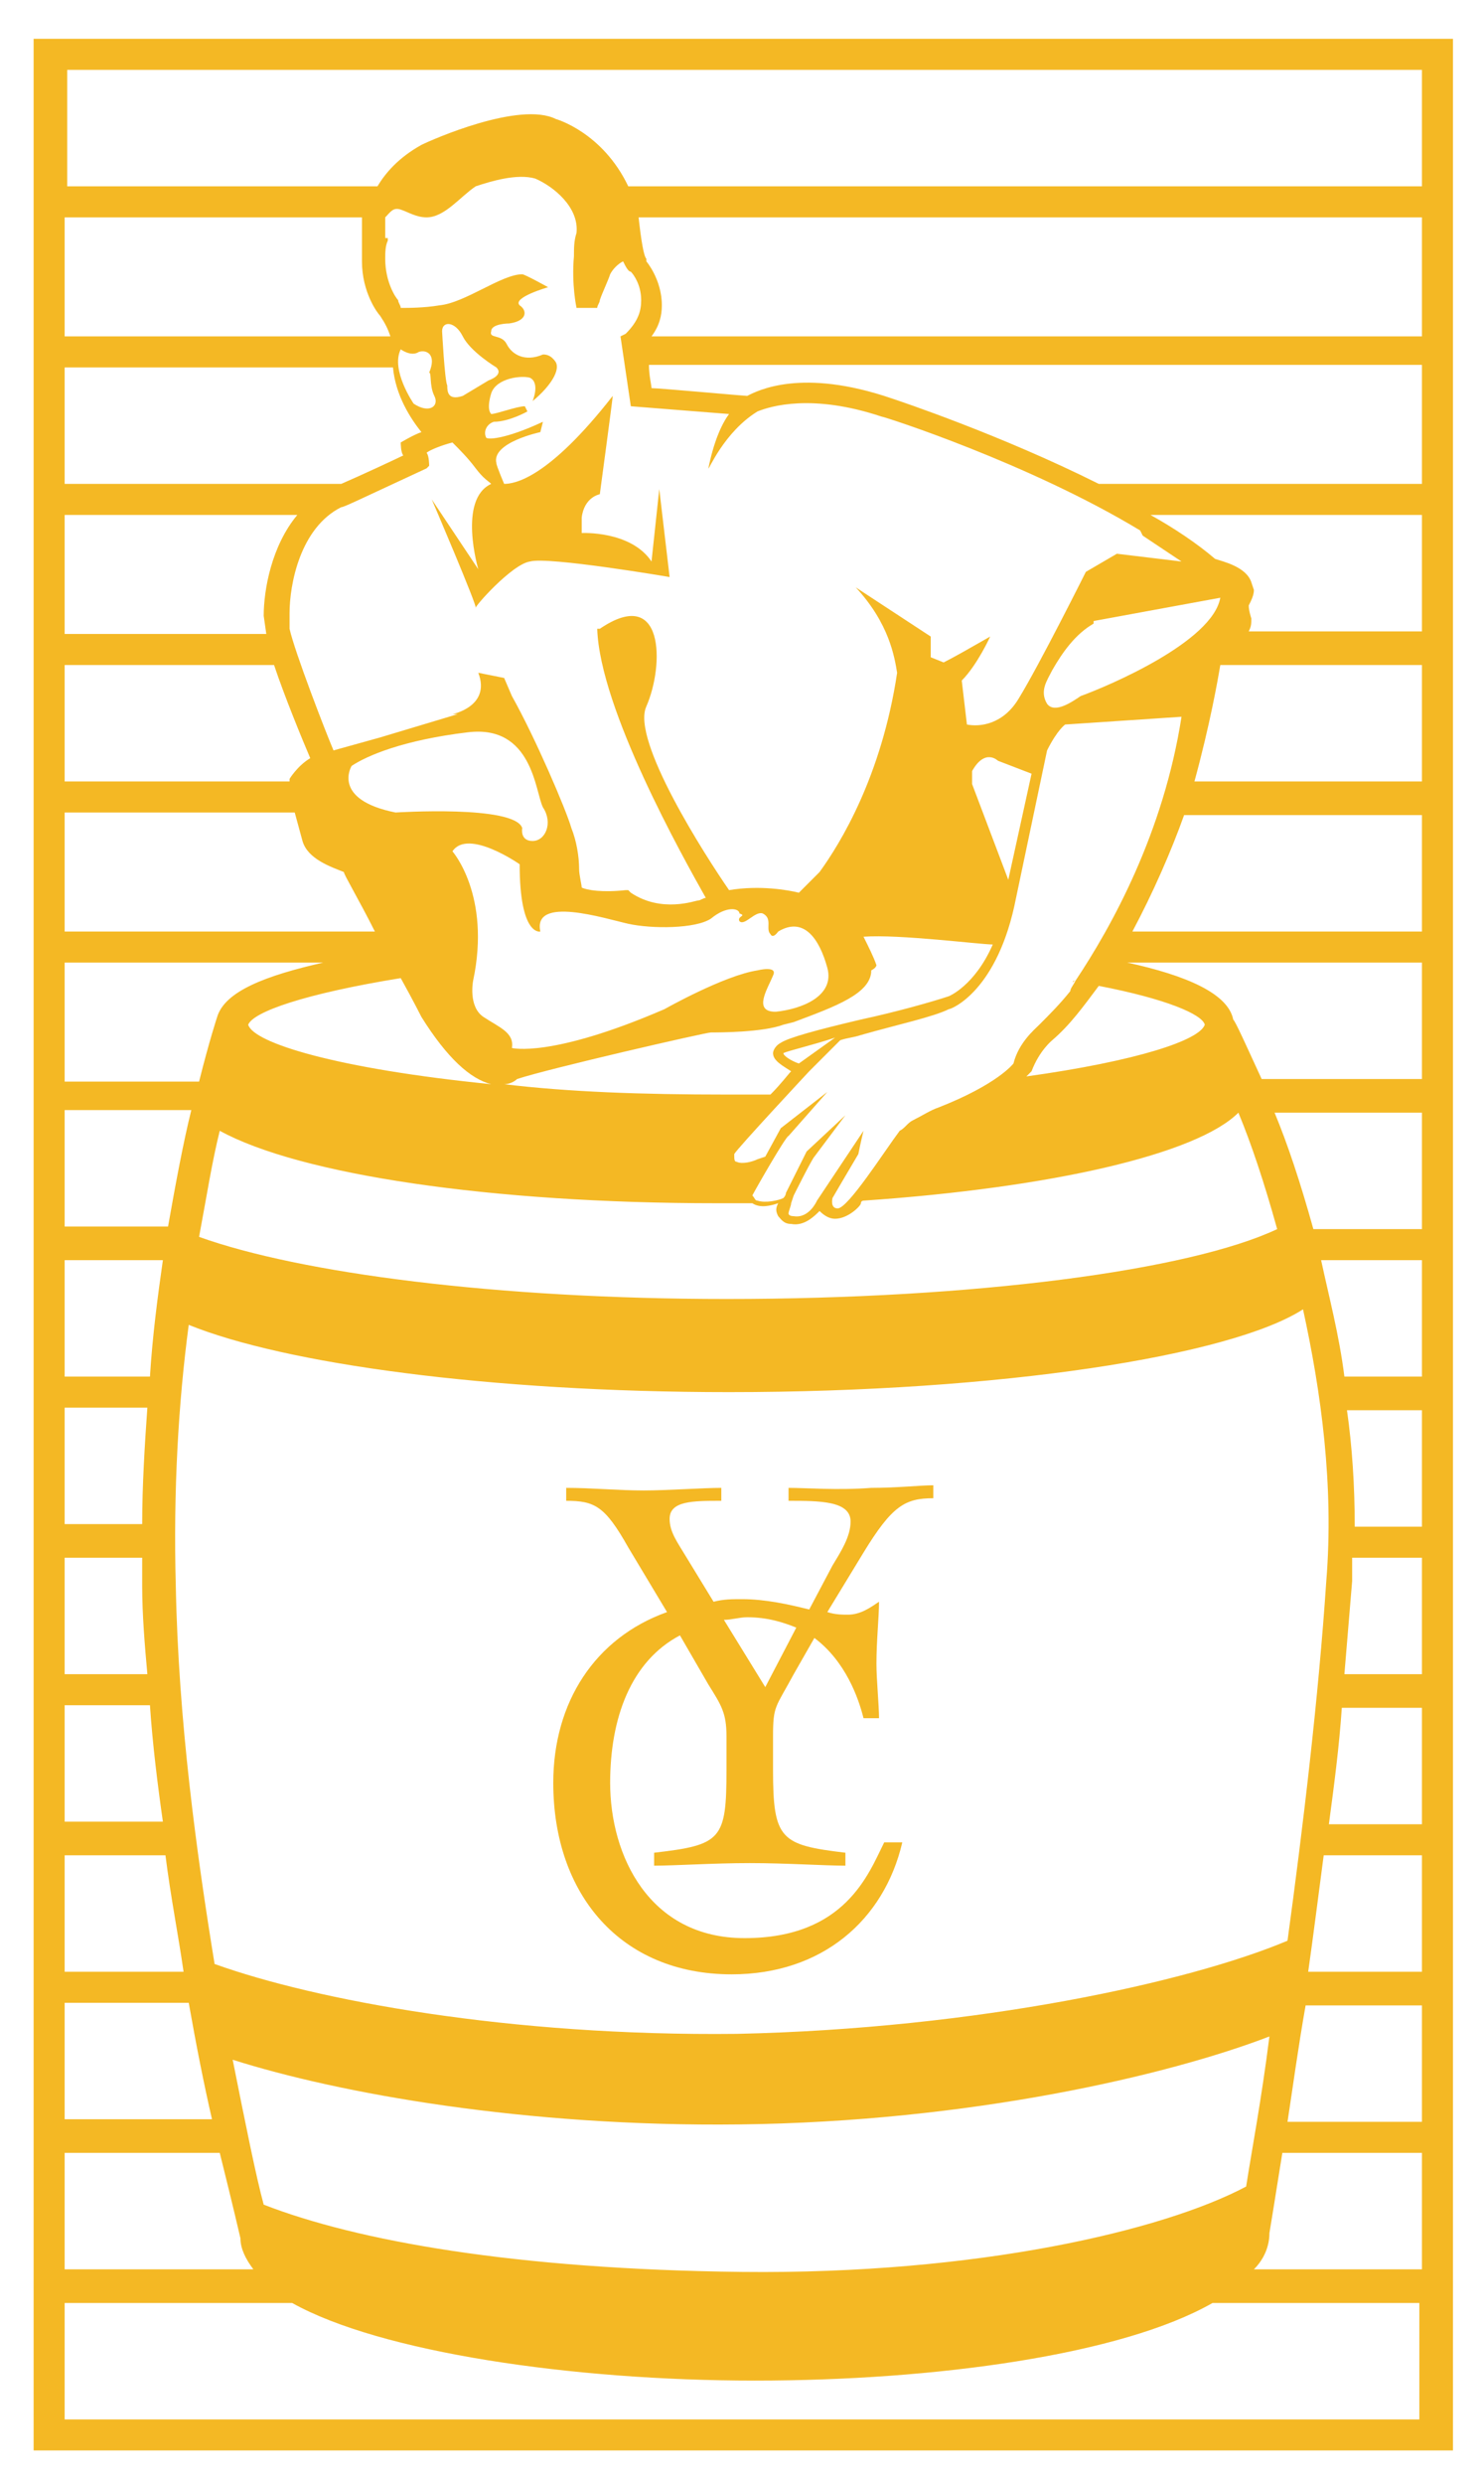 <?xml version="1.0" encoding="utf-8"?>
<!-- Generator: Adobe Illustrator 24.3.0, SVG Export Plug-In . SVG Version: 6.00 Build 0)  -->
<svg version="1.1" id="Calque_1" xmlns="http://www.w3.org/2000/svg" xmlns:xlink="http://www.w3.org/1999/xlink" x="0px" y="0px"
	 viewBox="0 0 57.4 96" style="enable-background:new 0 0 57.4 96;" xml:space="preserve">
<style type="text/css">
	.st0{fill:#F4B824;}
</style>
<g>
	<path class="st0" d="M1.3,1.5v93.2h54.9v-0.6V1.5H1.3z M2.5,8.4h11.5c0,0.1,0,0.3,0,0.4c0,0,0,0.4,0,0.5C14,9.6,14,9.9,14,10.1
		c0,1.2,0.6,2,0.7,2.1c0.2,0.3,0.3,0.5,0.4,0.8H2.5V8.4z M14.9,9.2l0-0.4c0-0.1,0-0.2,0-0.4c0.2-0.2,0.3-0.4,0.6-0.3
		c0.3,0.1,0.6,0.3,1,0.3c0.7,0,1.3-0.8,1.9-1.2C19,7,20,6.7,20.7,6.9C21.4,7.2,22.4,8,22.3,9c-0.1,0.3-0.1,0.6-0.1,0.9
		c-0.1,1.1,0.1,2,0.1,2l0.8,0l0,0c0-0.1,0.1-0.2,0.1-0.3c0,0,0,0,0,0s0,0,0,0c0.1-0.3,0.3-0.7,0.4-1c0.1-0.2,0.3-0.4,0.5-0.5
		c0.1,0.2,0.2,0.4,0.3,0.4c0.1,0.1,0.4,0.5,0.4,1.1c0,0.4-0.1,0.8-0.6,1.3l-0.2,0.1l0.4,2.7l3.8,0.3c-0.3,0.4-0.6,1.1-0.8,2.1
		c0,0.1,0.6-1.4,1.9-2.2c0.5-0.2,2.1-0.7,4.8,0.2c0.1,0,5.7,1.8,10,4.4l0.1,0.2l1.5,1l-2.5-0.3l-1.2,0.7c0,0-1.8,3.6-2.6,4.9
		c-0.6,1-1.5,1.1-2,1l-0.2-1.7c0.6-0.6,1.1-1.7,1.1-1.7c-0.7,0.4-1.4,0.8-1.8,1L36,25.4v-0.8l-2.9-1.9c1.3,1.4,1.5,2.7,1.6,3.3
		c-0.6,4-2.2,6.6-3,7.7l-0.8,0.8c-0.4-0.1-1.5-0.3-2.7-0.1c-0.9-1.3-3.8-5.8-3.2-7.1c0.7-1.6,0.7-4.7-1.8-3l-0.1,0
		c0.1,3.1,3.3,8.8,4.2,10.4c-0.1,0-0.2,0.1-0.3,0.1c-0.1,0-1.4,0.5-2.6-0.3l-0.1-0.1l-0.1,0c-0.9,0.1-1.5,0-1.7-0.1
		c0-0.1-0.1-0.5-0.1-0.7c0-0.5-0.1-1.1-0.3-1.6c-0.2-0.7-1.4-3.5-2.3-5.1l-0.3-0.7l-1-0.2c0.5,1.3-1,1.6-1,1.6l0.2,0l-3,0.9
		l-1.8,0.5c-0.3-0.7-1.5-3.8-1.7-4.7l0-0.6c0-1.1,0.4-3.3,2-4.1c0,0,0,0,0,0c0.1,0,0.5-0.2,3.3-1.5l0.1-0.1c0,0,0-0.4-0.1-0.5
		c0.1-0.1,0.6-0.3,1-0.4c0.3,0.3,0.6,0.6,0.9,1c0.3,0.4,0.5,0.5,0.6,0.6c-1.3,0.6-0.5,3.3-0.5,3.3l-1.8-2.7c0,0,1.8,4.2,1.7,4.2
		c-0.1,0,1.4-1.7,2.1-1.8c0.7-0.2,5.4,0.6,5.4,0.6l-0.4-3.4l-0.3,2.8c-0.8-1.2-2.7-1.1-2.7-1.1V20c0.1-0.8,0.7-0.9,0.7-0.9
		s0.5-3.7,0.5-3.8c-2.5,3.2-3.8,3.4-4.2,3.4c0,0,0,0,0,0s-0.3-0.7-0.3-0.8c-0.2-0.8,1.7-1.2,1.7-1.2l0.1-0.4
		c-1.5,0.7-2.2,0.7-2.2,0.6c-0.1-0.2,0-0.5,0.3-0.6c0.6,0,1.3-0.4,1.3-0.4l-0.1-0.2C20,15.7,19.2,16,19,16c-0.2-0.2,0-0.8,0-0.8
		c0.2-0.6,1.2-0.7,1.5-0.6c0.4,0.2,0.1,0.9,0.1,0.9c0.5-0.4,1.1-1.1,0.9-1.5c-0.2-0.3-0.4-0.3-0.5-0.3c-0.7,0.3-1.2,0-1.4-0.4
		c-0.2-0.4-0.7-0.2-0.6-0.5c0-0.3,0.7-0.3,0.7-0.3c0.7-0.1,0.7-0.5,0.4-0.7c-0.3-0.3,1.1-0.7,1.1-0.7s-0.9-0.5-1-0.5
		c-0.8,0-2.2,1.1-3.2,1.2c-0.6,0.1-1.2,0.1-1.5,0.1c0-0.1-0.1-0.2-0.1-0.3c-0.1-0.1-0.5-0.7-0.5-1.6c0-0.2,0-0.5,0.1-0.7V9.2
		L14.9,9.2z M28.5,78.6c-8.8,0.1-16.3-1.3-20.2-2.7c-0.7-4.3-1.4-9.4-1.5-14.6c-0.1-3.7,0.1-7.1,0.5-10.1c3.7,1.5,11.6,2.6,20.9,2.6
		c10.5,0,19.4-1.4,22.2-3.2c0.7,3.2,1.2,6.8,0.9,10.5c-0.3,4.5-0.9,9.5-1.5,13.9C46,76.6,37.8,78.4,28.5,78.6z M49.1,78.7
		c-0.3,2.4-0.7,4.5-0.9,5.8c-3.2,1.7-10.4,3.4-19.5,3.3c-8.8-0.1-14.9-1.2-18.5-2.6c-0.3-1.1-0.7-3.1-1.2-5.6
		c4.1,1.3,11.3,2.6,19.6,2.5C37.5,82,45.2,80.2,49.1,78.7z M28.1,50.2c-8.9,0-16.5-1-20.4-2.4c0.3-1.6,0.5-2.9,0.8-4.1
		c3.1,1.7,10.5,2.8,19.2,2.8c0.5,0,1,0,1.4,0c0,0,0,0,0,0c0.3,0.2,0.7,0.1,1,0c-0.1,0.2-0.1,0.3,0,0.5c0.1,0.1,0.2,0.3,0.5,0.3
		c0.5,0.1,0.9-0.3,1.1-0.5c0.2,0.2,0.4,0.3,0.6,0.3c0.5,0,1-0.5,1-0.6c0-0.1,0.1-0.1,0.1-0.1c7.3-0.5,12.9-1.8,14.5-3.4
		c0.5,1.2,1,2.7,1.5,4.5C46,49.1,37.7,50.2,28.1,50.2z M28.6,35.6c0.2,0.2,0.6-0.4,0.9-0.3c0.4,0.2,0.1,0.6,0.3,0.8
		c0.1,0.2,0.3-0.1,0.3-0.1c1-0.6,1.6,0.3,1.9,1.4c0.3,1.1-1,1.6-2,1.7c-0.9,0-0.3-0.9-0.1-1.4c0.2-0.4-0.6-0.2-0.6-0.2
		c-1.3,0.2-3.6,1.5-3.6,1.5c-4.4,1.9-5.9,1.5-5.9,1.5c0.1-0.6-0.5-0.8-1.1-1.2c-0.6-0.4-0.4-1.4-0.4-1.4c0.7-3.3-0.8-5-0.8-5
		c0.6-0.9,2.6,0.5,2.6,0.5c0,2.8,0.8,2.6,0.8,2.6c-0.3-1.4,2.5-0.5,3.4-0.3c0.9,0.2,2.6,0.2,3.2-0.2c0.6-0.5,1.1-0.4,1.1-0.2
		C28.9,35.4,28.5,35.4,28.6,35.6z M33.9,37.3c-0.1-0.3-0.3-0.7-0.5-1.1c1.4-0.1,4.5,0.3,5,0.3c-0.7,1.6-1.7,2-1.7,2
		c-0.6,0.2-2,0.6-3.4,0.9c-1.7,0.4-2.8,0.7-3.1,0.9c-0.2,0.1-0.3,0.3-0.3,0.4v0c0,0.3,0.4,0.5,0.7,0.7c-0.1,0.1-0.4,0.5-0.8,0.9
		c-0.6,0-1.1,0-1.7,0c-3.3,0-6.1-0.1-8.6-0.4c0.2,0,0.4-0.1,0.5-0.2c1.2-0.4,7.3-1.8,7.5-1.8c0.3,0,2,0,2.8-0.3l0.4-0.1
		c1.6-0.6,3-1.1,3-2C33.9,37.4,33.9,37.3,33.9,37.3z M37.6,29.8c0.5-0.9,1-0.4,1-0.4l1.3,0.5L39,34l-1.4-3.7L37.6,29.8z M32.3,40.1
		l-1.4,1c-0.3-0.1-0.6-0.3-0.6-0.4c0,0,0,0,0,0C30.5,40.6,31.4,40.4,32.3,40.1z M20.6,32.5c-0.5,0-0.4-0.5-0.4-0.5
		c-0.3-0.9-4.9-0.6-4.9-0.6c-2.5-0.5-1.7-1.8-1.7-1.8c0.6-0.4,2-1,4.5-1.3c2.5-0.3,2.6,2.3,2.9,2.9C21.4,31.8,21.1,32.5,20.6,32.5z
		 M15.5,37.8c0.5,0.9,0.8,1.5,0.8,1.5c1,1.6,1.9,2.4,2.7,2.6c-6-0.6-9.2-1.6-9.4-2.3C9.8,39.1,11.8,38.4,15.5,37.8z M39.7,41.6
		c0.1-0.1,0.2-0.2,0.2-0.2c0.3-0.8,0.8-1.2,0.8-1.2c0.7-0.6,1.2-1.3,1.8-2.1c2.6,0.5,4,1.1,4.1,1.5C46.4,40.2,44,41,39.7,41.6z
		 M41.6,37.9c0,0-0.1,0-0.1,0.1C41.5,37.9,41.5,37.9,41.6,37.9c-0.1,0.2-0.2,0.3-0.2,0.4c-0.4,0.5-0.8,0.9-1.2,1.3l0,0
		c-0.2,0.2-0.8,0.7-1,1.5c0,0-0.6,0.8-2.9,1.7c0,0,0,0,0,0c-0.3,0.1-0.6,0.3-1,0.5c-0.2,0.1-0.3,0.3-0.5,0.4c-0.6,0.8-2,3-2.4,3
		c-0.3,0-0.2-0.4-0.2-0.4s0.7-1.2,1-1.7c0.1-0.5,0.2-0.9,0.2-0.9l-1.8,2.7l0,0c0,0-0.3,0.7-0.9,0.6c-0.2,0-0.2-0.1-0.2-0.1
		c0-0.1,0.1-0.3,0.1-0.4l0.1-0.3c0,0,0.7-1.4,0.8-1.5c0,0,1.2-1.6,1.2-1.6l-1.5,1.4l0,0l-0.8,1.6c0,0,0,0.1-0.1,0.2l0,0
		c-0.2,0.1-0.7,0.2-1,0.1c-0.1,0-0.1-0.1-0.2-0.2c0.1-0.2,1.3-2.3,1.4-2.3c0,0,1.5-1.7,1.5-1.7l-1.8,1.4l0,0l-0.6,1.1l-0.3,0.1
		c-0.2,0.1-0.6,0.2-0.8,0.1c-0.1,0-0.1-0.1-0.1-0.3c0.1-0.2,2.9-3.2,2.9-3.2l0,0l1.2-1.2c0.3-0.1,0.5-0.1,0.8-0.2
		c1.4-0.4,2.8-0.7,3.4-1c0.1,0,1.9-0.7,2.6-4.3l1.2-5.7c0.4-0.8,0.7-1,0.7-1l4.5-0.3C45,32.2,43,35.8,41.6,37.9z M41.8,26.9
		c-0.3,0.2-1,0.7-1.3,0.3c-0.3-0.5,0-0.9,0.2-1.3c0.4-0.7,0.9-1.4,1.6-1.8l0-0.1l4.9-0.9C46.9,24.8,42.9,26.5,41.8,26.9z M16.8,15.3
		c0.2,0.4-0.2,0.7-0.8,0.3c0,0-0.9-1.3-0.5-2.1c0,0,0.4,0.3,0.7,0.1c0.3-0.1,0.7,0.1,0.4,0.8C16.7,14.4,16.6,14.9,16.8,15.3z
		 M17.1,12.8c0-0.4,0.5-0.4,0.8,0.2c0.3,0.6,1.3,1.2,1.3,1.2c0.3,0.3-0.3,0.5-0.3,0.5l-1,0.6c-0.6,0.2-0.6-0.2-0.6-0.4
		C17.2,14.7,17.1,12.8,17.1,12.8z M2.5,14.2h12.7c0.1,1.1,0.7,2,1.1,2.5c-0.3,0.1-0.8,0.4-0.8,0.4s0,0.4,0.1,0.5
		c-0.2,0.1-1.7,0.8-2.4,1.1H2.5V14.2z M2.5,19.9h9c-1,1.2-1.3,2.9-1.3,3.9l0.1,0.7H2.5V19.9z M2.5,25.7h8.1c0.4,1.2,1.1,2.9,1.4,3.6
		c-0.5,0.3-0.8,0.8-0.8,0.8l0,0.1l0,0H2.5V25.7z M2.5,31.4h8.9l0.3,1.1c0.2,0.7,1.1,1,1.6,1.2c0,0.1,0.6,1.1,1.2,2.3h-12V31.4z
		 M2.5,37.2h10c-2.2,0.5-3.8,1.1-4.1,2.1c0,0-0.3,0.9-0.7,2.5H2.5V37.2z M2.5,42.9h4.9c-0.3,1.2-0.6,2.8-0.9,4.5h-4V42.9z M2.5,48.7
		h3.8c-0.2,1.4-0.4,2.9-0.5,4.5H2.5V48.7z M2.5,54.4h3.2c-0.1,1.4-0.2,3-0.2,4.5h-3V54.4z M2.5,60.2h3c0,0.4,0,0.7,0,1.1
		c0,1.1,0.1,2.3,0.2,3.4H2.5V60.2z M2.5,65.9h3.3c0.1,1.5,0.3,3.1,0.5,4.5H2.5V65.9z M2.5,71.7h3.9c0.2,1.6,0.5,3.1,0.7,4.5H2.5
		V71.7z M2.5,77.4h4.8c0.3,1.7,0.6,3.2,0.9,4.5H2.5V77.4z M2.5,83.2h6c0.5,2,0.8,3.3,0.8,3.3c0,0.4,0.2,0.8,0.5,1.2H2.5V83.2z
		 M55,93.5H2.5v-4.5h8.8c3.4,1.9,10.8,3,17.9,3c7,0,14.2-1,17.7-3h8V93.5z M55,87.7h-6.5c0.4-0.4,0.6-0.9,0.6-1.4
		c0,0,0.2-1.2,0.5-3.1H55V87.7z M55,82h-5.2c0.2-1.3,0.4-2.8,0.7-4.5H55V82z M55,76.2h-4.4c0.2-1.4,0.4-3,0.6-4.5H55V76.2z M55,70.5
		h-3.6c0.2-1.5,0.4-3,0.5-4.5H55V70.5z M55,64.7h-3c0.1-1.2,0.2-2.4,0.3-3.6c0-0.3,0-0.6,0-0.9H55V64.7z M55,59h-2.6
		c0-1.6-0.1-3.1-0.3-4.5H55V59z M55,53.2h-3c-0.2-1.6-0.6-3.1-0.9-4.5H55V53.2z M55,47.5h-4.2c-0.5-1.8-1-3.3-1.5-4.5H55V47.5z
		 M55,41.7h-6.2c-0.6-1.3-1-2.2-1.1-2.3c-0.2-1-1.8-1.7-4.1-2.2H55V41.7z M55,36H43.8c0.8-1.5,1.5-3.1,2-4.5H55V36z M55,30.2h-8.8
		c0.6-2.2,0.9-3.9,1-4.5H55V30.2z M55,24.4h-6.7c0.1-0.2,0.1-0.3,0.1-0.5c0,0-0.1-0.3-0.1-0.5c0.1-0.2,0.2-0.4,0.2-0.6l-0.1-0.3
		c-0.2-0.6-1.1-0.8-1.4-0.9c-0.7-0.6-1.6-1.2-2.5-1.7H55V24.4z M55,18.7H42.5c-3.8-1.9-7.7-3.2-8-3.3c-3.5-1.2-5.2-0.3-5.6-0.1
		c-0.1,0-3.4-0.3-3.7-0.3c0-0.1-0.1-0.5-0.1-0.9H55V18.7z M55,13H25.2c0.3-0.4,0.4-0.8,0.4-1.2c0-1-0.6-1.7-0.6-1.7
		C25,10,25,10,25,10c-0.1-0.1-0.2-0.7-0.3-1.6H55V13z M55,7.2H24.3c-1-2.1-2.8-2.6-2.8-2.6c-1.4-0.7-4.8,0.8-5.2,1l0,0
		c-0.9,0.5-1.4,1.1-1.7,1.6h-12V2.7H55V7.2z"/>
	<path class="st0" d="M30.5,57.5V58c1.2,0,2.4,0,2.4,0.8c0,0.6-0.4,1.2-0.7,1.7l-0.9,1.7c-0.8-0.2-1.7-0.4-2.6-0.4
		c-0.4,0-0.7,0-1.1,0.1l-1.1-1.8c-0.3-0.5-0.6-0.9-0.6-1.4c0-0.7,0.9-0.7,2-0.7v-0.5c-0.7,0-2.1,0.1-3,0.1c-1,0-2-0.1-3-0.1V58
		c1.1,0,1.5,0.2,2.4,1.8l1.5,2.5c-2.8,1-4.4,3.5-4.4,6.6c0,4.3,2.6,7.4,6.9,7.4c3.5,0,5.9-2.1,6.6-5.1h-0.7
		c-0.6,1.2-1.5,3.7-5.4,3.7c-3.7,0-5.2-3.2-5.2-6c0-2.5,0.8-4.7,2.7-5.7l1.1,1.9c0.5,0.8,0.7,1.1,0.7,2v1.3c0,2.7-0.2,2.9-2.8,3.2
		v0.5c0.8,0,2.3-0.1,3.7-0.1c1.4,0,2.9,0.1,3.7,0.1v-0.5c-2.5-0.3-2.8-0.5-2.8-3.2v-1.3c0-1.2,0.1-1.1,0.8-2.4l0.8-1.4
		c1.2,0.9,1.7,2.3,1.9,3.1h0.6c0-0.5-0.1-1.5-0.1-2.1c0-0.9,0.1-1.8,0.1-2.4c-0.3,0.2-0.7,0.5-1.2,0.5c-0.2,0-0.5,0-0.8-0.1l1.4-2.3
		c1.1-1.8,1.6-2.1,2.7-2.1v-0.5c-0.5,0-1.4,0.1-2.4,0.1C32.4,57.6,31.2,57.5,30.5,57.5z M29.6,65.2L28,62.6c0.3,0,0.6-0.1,0.9-0.1
		c0.8,0,1.4,0.2,1.9,0.4L29.6,65.2z"/>
</g>
</svg>

